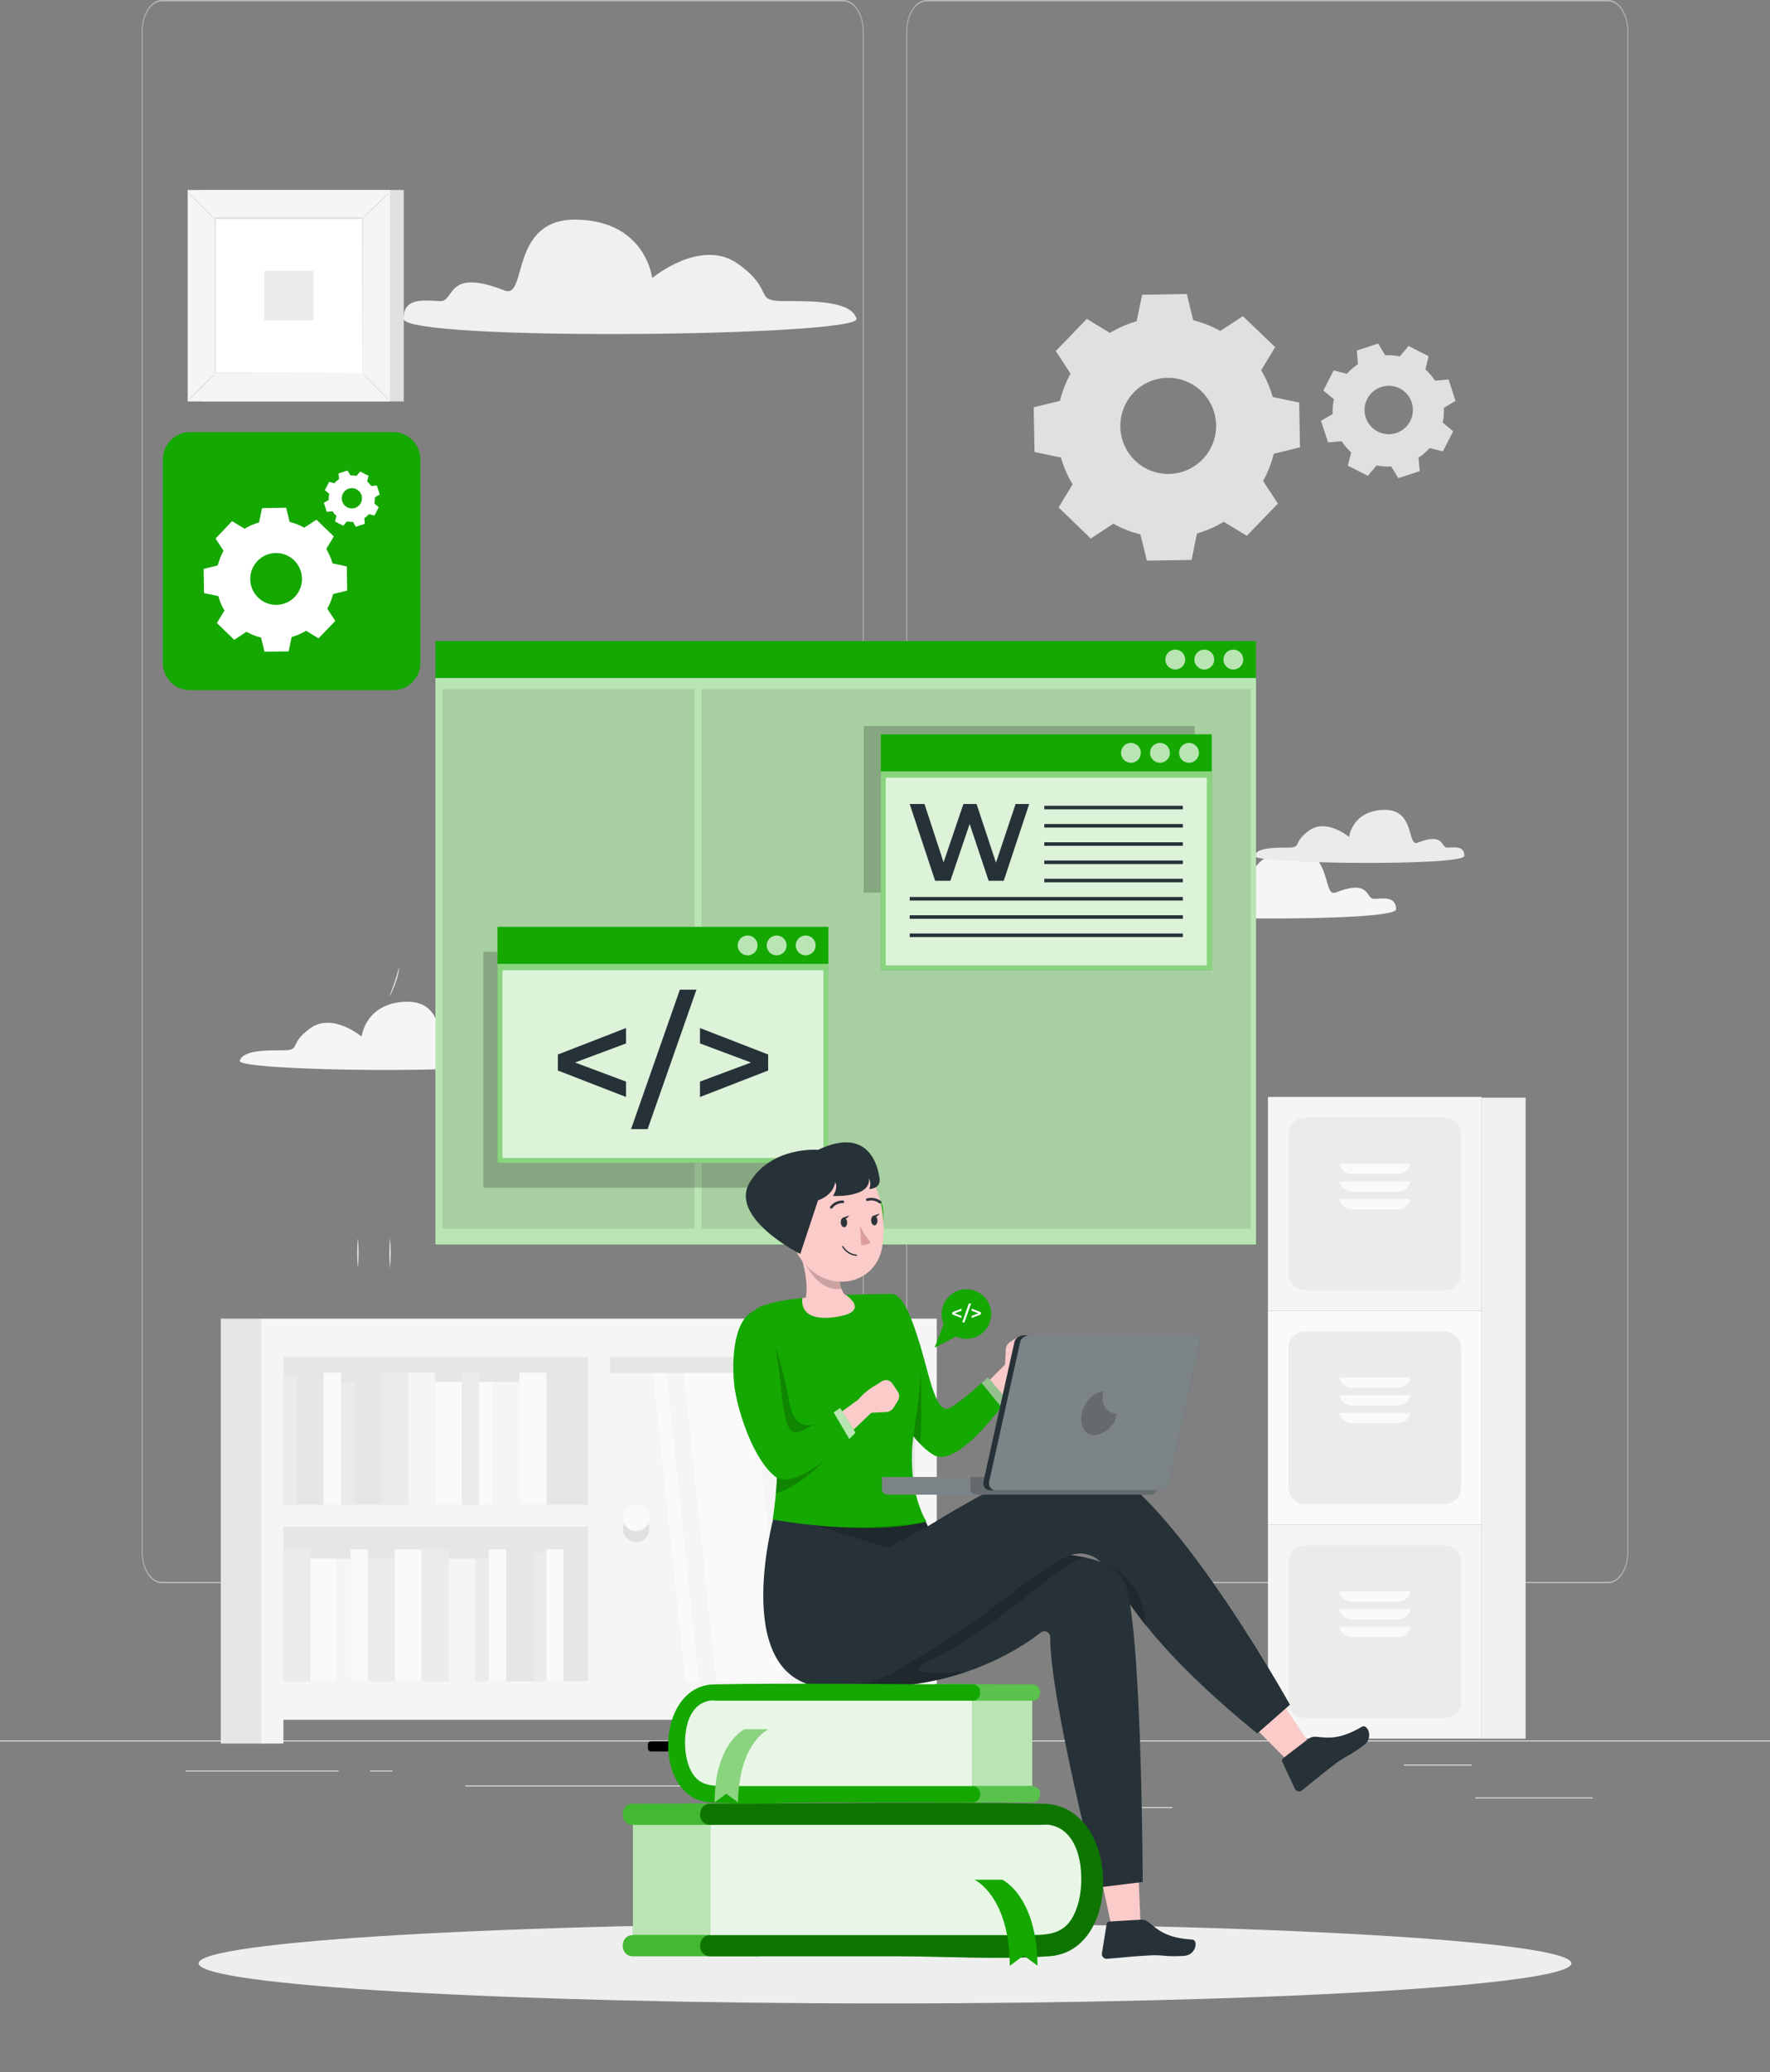 <svg width="500" height="585" viewBox="0 0 500 585" fill="none" xmlns="http://www.w3.org/2000/svg">
<rect x="0" y="0" width="500" height="585" fill="#808080" stroke="none"/>
<path d="M449.901 507.494H416.779V507.744H449.901V507.494Z" fill="#EBEBEB"/>
<path d="M331.22 510.208H322.527V510.458H331.22V510.208Z" fill="#EBEBEB"/>
<path d="M415.778 498.208H396.586V498.458H415.778V498.208Z" fill="#EBEBEB"/>
<path d="M95.652 499.888H52.459V500.138H95.652V499.888Z" fill="#EBEBEB"/>
<path d="M110.89 499.888H104.557V500.138H110.89V499.888Z" fill="#EBEBEB"/>
<path d="M225.147 504.111H131.471V504.361H225.147V504.111Z" fill="#EBEBEB"/>
<path d="M238.307 447H45.694C42.555 447 40 442.953 40 437.979V9.021C40 4.047 42.555 0 45.694 0H238.307C241.445 0 244 4.047 244 9.021V437.979C244 442.953 241.445 447 238.307 447ZM45.694 0.397C42.691 0.397 40.249 4.265 40.249 9.022V437.981C40.249 442.738 42.691 446.607 45.694 446.607H238.307C241.309 446.607 243.751 442.738 243.751 437.981V9.021C243.751 4.265 241.309 0.395 238.307 0.395L45.694 0.397Z" fill="#B6B6B6"/>
<path d="M454.306 447H261.693C258.555 447 256 442.953 256 437.979V9.021C256 4.047 258.555 0 261.693 0H454.306C457.446 0 460 4.047 460 9.021V437.979C460 442.953 457.445 447 454.306 447ZM261.693 0.397C258.691 0.397 256.249 4.265 256.249 9.022V437.981C256.249 442.738 258.691 446.607 261.693 446.607H454.306C457.309 446.607 459.751 442.738 459.751 437.981V9.021C459.751 4.265 457.309 0.395 454.306 0.395L261.693 0.397Z" fill="#B6B6B6"/>
<path d="M500 491.398H0V491.648H500V491.398Z" fill="#EBEBEB"/>
<path d="M76.496 479.344H261.625V379.712H76.496V479.344Z" fill="#E6E6E6"/>
<path d="M246.785 492.272H258.42V483.481H246.785V492.272Z" fill="#E6E6E6"/>
<path d="M62.365 492.272H74L74 372.3H62.365L62.365 492.272Z" fill="#E6E6E6"/>
<path d="M73.861 372.301V492.273H80.066V485.55H258.419V492.273H264.625V372.301H261.522H258.419H80.066H76.963H73.861ZM80.066 383.16H166.14V424.829H80.066V383.16ZM258.419 474.69H172.345V383.16H258.419V474.69ZM80.066 474.69V431.034H166.14V474.69H80.066Z" fill="#F5F5F5"/>
<path d="M172.346 474.69H252.602V387.642H172.346V474.69Z" fill="#F5F5F5"/>
<path d="M175.98 428.558C175.98 430.617 177.649 432.287 179.709 432.287C181.768 432.287 183.438 430.618 183.438 428.558C183.438 426.498 181.769 424.829 179.709 424.829C177.649 424.829 175.98 426.499 175.98 428.558Z" fill="#FAFAFA"/>
<path d="M179.709 432.286C181.213 432.286 182.501 431.391 183.09 430.109C183.308 430.583 183.437 431.105 183.437 431.66C183.437 433.719 181.768 435.389 179.708 435.389C177.648 435.389 175.979 433.72 175.979 431.66C175.979 431.105 176.109 430.582 176.326 430.109C176.918 431.391 178.205 432.286 179.709 432.286Z" fill="#E0E0E0"/>
<path d="M221.476 474.69H202.329L193.18 387.642H212.327L221.476 474.69Z" fill="#FAFAFA"/>
<path d="M197.425 474.69H193.614L184.465 387.642H188.276L197.425 474.69Z" fill="#FAFAFA"/>
<path d="M146.742 424.788H154.326V387.556H146.742V424.788Z" fill="#FAFAFA"/>
<path d="M115.295 424.788H122.879V387.556H115.295V424.788Z" fill="#F5F5F5"/>
<path d="M139.158 424.788H146.742V390.172H139.158V424.788Z" fill="#F5F5F5"/>
<path d="M122.881 424.788H130.465V390.172H122.881V424.788Z" fill="#FAFAFA"/>
<path d="M130.464 424.788H135.365V387.556H130.464V424.788Z" fill="#EBEBEB"/>
<path d="M135.366 424.788H139.158V390.172H135.366V424.788Z" fill="#FAFAFA"/>
<path d="M107.711 424.788H115.295V387.556H107.711V424.788Z" fill="#EBEBEB"/>
<path d="M100.127 424.788H107.711V390.172H100.127V424.788Z" fill="#E6E6E6"/>
<path d="M83.85 424.788H91.434V390.172H83.85V424.788Z" fill="#E6E6E6"/>
<path d="M91.433 424.788H96.334V387.556H91.433V424.788Z" fill="#FAFAFA"/>
<path d="M96.335 424.788H100.127V390.172H96.335V424.788Z" fill="#EBEBEB"/>
<path d="M80.058 424.788H83.85V388.437H80.058V424.788Z" fill="#EBEBEB"/>
<path d="M87.64 437.458H80.056V474.69H87.64V437.458Z" fill="#EBEBEB"/>
<path d="M119.088 437.458H111.504V474.69H119.088V437.458Z" fill="#FAFAFA"/>
<path d="M95.225 440.074H87.641V474.69H95.225V440.074Z" fill="#FAFAFA"/>
<path d="M111.502 440.074H103.918V474.69H111.502V440.074Z" fill="#EBEBEB"/>
<path d="M103.918 437.458H99.017V474.69H103.918V437.458Z" fill="#FAFAFA"/>
<path d="M99.017 440.074H95.225V474.69H99.017V440.074Z" fill="#F5F5F5"/>
<path d="M126.672 437.458H119.088V474.69H126.672V437.458Z" fill="#EBEBEB"/>
<path d="M134.256 440.074H126.672V474.69H134.256V440.074Z" fill="#F5F5F5"/>
<path d="M150.533 440.074H142.949V474.69H150.533V440.074Z" fill="#E6E6E6"/>
<path d="M142.95 437.458H138.049V474.69H142.95V437.458Z" fill="#FAFAFA"/>
<path d="M159.227 437.458H154.326V474.69H159.227V437.458Z" fill="#FAFAFA"/>
<path d="M138.048 440.074H134.256V474.69H138.048V440.074Z" fill="#EBEBEB"/>
<path d="M154.327 438.34H150.535V474.691H154.327V438.34Z" fill="#EBEBEB"/>
<path d="M418.564 309.704H358.172V370.096H418.564V309.704Z" fill="#F5F5F5"/>
<path d="M408.13 364.267H368.604C366.061 364.267 364 362.206 364 359.663V320.137C364 317.594 366.061 315.533 368.604 315.533H408.13C410.673 315.533 412.734 317.594 412.734 320.137V359.663C412.734 362.206 410.673 364.267 408.13 364.267Z" fill="#EBEBEB"/>
<path d="M378.312 328.533C378.664 330.19 380.14 331.444 381.898 331.444H394.839C396.597 331.444 398.073 330.19 398.424 328.533H378.312Z" fill="#FAFAFA"/>
<path d="M418.564 370.096H358.172V430.488H418.564V370.096Z" fill="#FAFAFA"/>
<path d="M408.13 424.659H368.604C366.061 424.659 364 422.598 364 420.055V380.529C364 377.986 366.061 375.925 368.604 375.925H408.13C410.673 375.925 412.734 377.986 412.734 380.529V420.055C412.734 422.598 410.673 424.659 408.13 424.659Z" fill="#EBEBEB"/>
<path d="M378.312 388.925C378.664 390.582 380.14 391.836 381.898 391.836H394.839C396.597 391.836 398.073 390.582 398.424 388.925H378.312Z" fill="#FAFAFA"/>
<path d="M418.564 430.488H358.172V490.88H418.564V430.488Z" fill="#F5F5F5"/>
<path d="M408.13 485.052H368.604C366.061 485.052 364 482.991 364 480.448V440.922C364 438.379 366.061 436.318 368.604 436.318H408.13C410.673 436.318 412.734 438.379 412.734 440.922V480.448C412.734 482.99 410.673 485.052 408.13 485.052Z" fill="#EBEBEB"/>
<path d="M378.312 449.317C378.664 450.974 380.14 452.228 381.898 452.228H394.839C396.597 452.228 398.073 450.974 398.424 449.317H378.312Z" fill="#FAFAFA"/>
<path d="M378.312 333.533C378.664 335.19 380.14 336.444 381.898 336.444H394.839C396.597 336.444 398.073 335.19 398.424 333.533H378.312Z" fill="#FAFAFA"/>
<path d="M378.312 393.925C378.664 395.582 380.14 396.836 381.898 396.836H394.839C396.597 396.836 398.073 395.582 398.424 393.925H378.312Z" fill="#FAFAFA"/>
<path d="M378.312 454.317C378.664 455.974 380.14 457.228 381.898 457.228H394.839C396.597 457.228 398.073 455.974 398.424 454.317H378.312Z" fill="#FAFAFA"/>
<path d="M378.312 338.533C378.664 340.19 380.14 341.444 381.898 341.444H394.839C396.597 341.444 398.073 340.19 398.424 338.533H378.312Z" fill="#FAFAFA"/>
<path d="M378.312 398.925C378.664 400.582 380.14 401.836 381.898 401.836H394.839C396.597 401.836 398.073 400.582 398.424 398.925H378.312Z" fill="#FAFAFA"/>
<path d="M378.312 459.317C378.664 460.974 380.14 462.228 381.898 462.228H394.839C396.597 462.228 398.073 460.974 398.424 459.317H378.312Z" fill="#FAFAFA"/>
<path d="M430.963 309.912H418.564V490.881H430.963V309.912Z" fill="#F0F0F0"/>
<path d="M377.371 251.975C373.391 253.543 376.686 239.75 365.101 240.048C353.516 240.346 352.477 249.888 352.477 249.888C352.477 249.888 344.269 243.03 338.009 247.503C331.749 251.976 335.483 253.765 330.336 253.765C325.189 253.765 318.952 253.74 318.045 256.734C317.138 259.728 394.367 260.598 394.367 256.734C394.367 252.87 390.491 253.765 388.105 253.765C385.719 253.765 387.211 248.099 377.371 251.975Z" fill="#F5F5F5"/>
<path d="M400.457 237.928C397.363 239.147 399.925 228.424 390.919 228.656C381.913 228.888 381.105 236.305 381.105 236.305C381.105 236.305 374.725 230.974 369.858 234.451C364.992 237.928 367.894 239.319 363.893 239.319C359.892 239.319 355.043 239.3 354.338 241.627C353.633 243.954 413.668 244.631 413.668 241.627C413.668 238.623 410.655 239.319 408.8 239.319C406.947 239.319 408.106 234.915 400.457 237.928Z" fill="#EBEBEB"/>
<path d="M142.495 82.005C149.168 84.634 143.643 61.508 163.066 62.008C182.489 62.508 184.232 78.506 184.232 78.506C184.232 78.506 197.993 67.008 208.489 74.506C218.985 82.005 212.724 85.005 221.354 85.005C229.984 85.005 240.44 84.964 241.961 89.984C243.482 95.004 114 96.462 114 89.984C114 83.505 120.499 85.005 124.499 85.005C128.497 85.004 125.998 75.506 142.495 82.005Z" fill="#F0F0F0"/>
<path d="M127.049 294.751C123.069 296.319 126.364 282.526 114.779 282.824C103.194 283.122 102.155 292.664 102.155 292.664C102.155 292.664 93.947 285.806 87.687 290.279C81.427 294.752 85.161 296.541 80.014 296.541C74.867 296.541 68.63 296.517 67.723 299.511C66.816 302.505 144.045 303.375 144.045 299.511C144.045 295.647 140.169 296.541 137.783 296.541C135.398 296.54 136.889 290.874 127.049 294.751Z" fill="#F5F5F5"/>
<path d="M250 565.646C357.082 565.646 443.889 560.577 443.889 554.323C443.889 548.069 357.082 543 250 543C142.918 543 56.111 548.069 56.111 554.323C56.111 560.577 142.918 565.646 250 565.646Z" fill="#EEEEEE"/>
<path d="M354.808 181H123V351.364H354.808V181Z" fill="#14A800"/>
<path opacity="0.7" d="M354.808 181H123V351.364H354.808V181Z" fill="white"/>
<path d="M354.808 181H123V191.432H354.808V181Z" fill="#14A800"/>
<path opacity="0.7" d="M348.406 189.022C349.956 189.022 351.212 187.766 351.212 186.216C351.212 184.666 349.956 183.41 348.406 183.41C346.856 183.41 345.6 184.666 345.6 186.216C345.6 187.766 346.856 189.022 348.406 189.022Z" fill="white"/>
<path opacity="0.7" d="M340.202 189.022C341.752 189.022 343.008 187.766 343.008 186.216C343.008 184.666 341.752 183.41 340.202 183.41C338.652 183.41 337.396 184.666 337.396 186.216C337.396 187.766 338.652 189.022 340.202 189.022Z" fill="white"/>
<path opacity="0.7" d="M331.998 189.022C333.548 189.022 334.804 187.766 334.804 186.216C334.804 184.666 333.548 183.41 331.998 183.41C330.448 183.41 329.192 184.666 329.192 186.216C329.192 187.766 330.448 189.022 331.998 189.022Z" fill="white"/>
<path opacity="0.1" d="M196.196 194.557H124.951V346.911H196.196V194.557Z" fill="black"/>
<path opacity="0.1" d="M198.198 346.91H353.355V194.556L198.198 194.556L198.198 346.91Z" fill="black"/>
<path opacity="0.2" d="M337.464 205H244V252.034H337.464V205Z" fill="black"/>
<path d="M342.285 207.339H248.821V273.945H342.285V207.339Z" fill="#14A800"/>
<path opacity="0.5" d="M342.285 207.339H248.821V273.945H342.285V207.339Z" fill="white"/>
<path opacity="0.7" d="M340.905 219.567H250.202V272.562H340.905V219.567Z" fill="white"/>
<path d="M290.732 226.999L283.547 248.677H279.274L273.916 232.635L268.466 248.677H264.162L256.977 226.999H261.158L266.546 243.474L272.151 226.999H275.867L281.348 243.568L286.891 226.999H290.732Z" fill="#263238"/>
<path d="M342.285 207.339H248.821V217.771H342.285V207.339Z" fill="#14A800"/>
<path opacity="0.7" d="M338.689 212.555C338.689 214.105 337.433 215.361 335.883 215.361C334.333 215.361 333.077 214.105 333.077 212.555C333.077 211.005 334.333 209.749 335.883 209.749C337.433 209.749 338.689 211.005 338.689 212.555Z" fill="white"/>
<path opacity="0.7" d="M330.485 212.555C330.485 214.105 329.229 215.361 327.679 215.361C326.129 215.361 324.873 214.105 324.873 212.555C324.873 211.005 326.129 209.749 327.679 209.749C329.228 209.749 330.485 211.005 330.485 212.555Z" fill="white"/>
<path opacity="0.7" d="M322.281 212.555C322.281 214.105 321.025 215.361 319.475 215.361C317.925 215.361 316.669 214.105 316.669 212.555C316.669 211.005 317.925 209.749 319.475 209.749C321.024 209.749 322.281 211.005 322.281 212.555Z" fill="white"/>
<path d="M295.001 228H334.13" stroke="#263238" stroke-miterlimit="10"/>
<path d="M295.001 233.152H334.13" stroke="#263238" stroke-miterlimit="10"/>
<path d="M295.001 238.303H334.13" stroke="#263238" stroke-miterlimit="10"/>
<path d="M295.001 243.455H334.13" stroke="#263238" stroke-miterlimit="10"/>
<path d="M295.001 248.606H334.13" stroke="#263238" stroke-miterlimit="10"/>
<path d="M256.977 253.757H334.13" stroke="#263238" stroke-miterlimit="10"/>
<path d="M256.977 258.909H334.13" stroke="#263238" stroke-miterlimit="10"/>
<path d="M256.977 264.06H334.13" stroke="#263238" stroke-miterlimit="10"/>
<path opacity="0.2" d="M229.999 268.714H136.535V335.32H229.999V268.714Z" fill="black"/>
<path d="M234.002 261.709H140.538V328.315H234.002V261.709Z" fill="#14A800"/>
<path opacity="0.5" d="M234.002 261.709H140.538V328.315H234.002V261.709Z" fill="white"/>
<path opacity="0.7" d="M232.621 273.938H141.918V326.933H232.621V273.938Z" fill="white"/>
<path d="M176.847 294.597L162.434 299.987L176.847 305.376V309.722L157.587 302.244V297.731L176.847 290.253V294.597Z" fill="#263238"/>
<path d="M192.054 279.431H196.733L182.946 318.786H178.267L192.054 279.431Z" fill="#263238"/>
<path d="M216.996 297.73V302.243L197.736 309.721V305.375L212.15 299.986L197.736 294.596V290.251L216.996 297.73Z" fill="#263238"/>
<path d="M234.002 261.709H140.538V272.141H234.002V261.709Z" fill="#14A800"/>
<path opacity="0.7" d="M230.406 266.925C230.406 268.475 229.15 269.731 227.6 269.731C226.05 269.731 224.794 268.475 224.794 266.925C224.794 265.375 226.05 264.119 227.6 264.119C229.149 264.119 230.406 265.376 230.406 266.925Z" fill="white"/>
<path opacity="0.7" d="M222.201 266.925C222.201 268.475 220.945 269.731 219.395 269.731C217.845 269.731 216.589 268.475 216.589 266.925C216.589 265.375 217.845 264.119 219.395 264.119C220.945 264.119 222.201 265.376 222.201 266.925Z" fill="white"/>
<path opacity="0.7" d="M213.997 266.925C213.997 268.475 212.741 269.731 211.191 269.731C209.641 269.731 208.385 268.475 208.385 266.925C208.385 265.375 209.641 264.119 211.191 264.119C212.741 264.119 213.997 265.376 213.997 266.925Z" fill="white"/>
<path d="M288.54 387.781L281.731 396.673L277.5 391.638L284.918 384.275L288.54 387.781Z" fill="#FBCBC9"/>
<path d="M248.9 388.554C247.297 383.711 245.048 371.282 249.586 366.516C254.124 361.751 257.659 372.296 260.134 380.477C262.608 388.66 264.447 399.829 268.507 397.413C272.567 394.998 279.035 388.886 279.035 388.886L284.391 395.111C284.391 395.111 270.652 414.9 263.73 410.778C256.809 406.659 250.934 394.695 248.9 388.554Z" fill="#14A800"/>
<path opacity="0.7" d="M277.293 390.484L282.83 397.239C283.807 395.953 284.391 395.113 284.391 395.113L279.035 388.888C279.035 388.888 278.35 389.534 277.293 390.484Z" fill="#CCCCCC"/>
<path opacity="0.2" d="M252.572 397.025C254.557 400.821 257.09 404.769 259.935 407.691C260.702 397.291 259.906 384.266 259.906 384.266L254.945 382.447L252.997 383.663L252.572 397.025Z" fill="black"/>
<path d="M309.705 523.963L314.591 546.675L322.223 544.05L321.328 522.561L309.705 523.963Z" fill="#FBCBC9"/>
<path d="M238.2 428.604C238.2 428.604 248.315 429.017 259.593 425.819L267.01 440.883C267.01 440.883 311.973 432.808 317.711 446.67C322.603 458.489 322.799 531.352 322.799 531.352L310.326 532.887C310.326 532.887 296.617 479.816 296.673 462.252C296.678 460.868 295.11 460.063 294.017 460.912C287.096 466.29 268.71 477.913 240.874 476.119C236.563 475.84 231.531 474.909 232.81 460.838C234.091 446.767 238.2 428.604 238.2 428.604Z" fill="#263238"/>
<path opacity="0.2" d="M263.127 468.613C275.465 463.14 292.583 448.175 300.496 442.61C302.769 441.012 304.841 440.173 306.649 439.767C299.781 438.28 290.995 438.366 283.431 438.913L265.477 446.843L236.65 459.686L233.094 469.869C234.332 475.354 237.784 475.919 240.876 476.119C253.777 476.95 264.618 474.888 273.258 471.913C271.827 472.046 251.214 473.896 263.127 468.613Z" fill="black"/>
<path d="M349.103 482.34L364.538 497.935L370.517 493.208L358.635 475.33L349.103 482.34Z" fill="#FBCBC9"/>
<path d="M369.413 491.079L362.462 496.401C362.161 496.632 362.06 497.039 362.219 497.384L365.747 504.989C366.055 505.666 366.854 505.965 367.53 505.657C367.618 505.617 367.699 505.569 367.776 505.511C370.617 503.258 373.057 501.141 376.646 498.403C380.879 495.167 380.193 496.495 385.222 492.759C388.249 490.506 386.191 486.679 384.792 487.484C378.416 491.201 375.428 490.698 371.592 490.332C370.8 490.306 370.024 490.571 369.413 491.079Z" fill="#263238"/>
<path d="M249.078 427.706C230.022 430.852 218.68 427.894 218.68 427.894C218.68 427.894 205.099 476.697 235.06 476.493C248.334 476.402 253.852 471.195 262.476 466.133C282.115 454.606 298.324 437.539 305.91 438.639C316.829 440.222 310.644 453.183 355.154 489.423L364.391 481.307C364.391 481.307 325.923 412.239 305.732 412.377C286.271 412.51 254.965 436.958 250.855 436.985C246.744 437.014 249.078 427.706 249.078 427.706Z" fill="#263238"/>
<path opacity="0.2" d="M311.994 441.447L311.98 441.454C314.71 442.683 316.76 444.369 317.713 446.672C318.289 448.061 318.798 450.296 319.25 453.157C320.511 454.978 321.993 456.999 323.757 459.227C322.6 444.588 311.994 441.447 311.994 441.447Z" fill="black"/>
<path d="M322.1 542.001L313.363 542.522C312.984 542.544 312.672 542.826 312.61 543.2L311.279 551.476C311.155 552.21 311.649 552.905 312.383 553.027C312.478 553.043 312.573 553.049 312.668 553.044C316.284 552.767 319.492 552.379 323.999 552.118C329.318 551.806 328.006 552.522 334.264 552.24C338.034 552.067 338.471 547.744 336.861 547.628C329.495 547.14 327.302 545.051 324.326 542.601C323.682 542.136 322.89 541.922 322.1 542.001Z" fill="#263238"/>
<path d="M218.27 429.004C218.27 429.004 244.395 433.961 261.724 429.642C261.724 429.642 257.156 422.872 257.625 409.969C258.085 397.328 264.799 382.58 253.466 366.359C253.019 365.719 252.269 365.343 251.477 365.343C244.763 365.341 213.468 365.627 212.532 371.042C211.337 377.949 223.618 393.709 218.27 429.004Z" fill="#14A800"/>
<path opacity="0.2" d="M222.93 395.654C220.862 383.543 216.572 373.295 216.572 373.295L215.946 378.131L214.316 380.134C216.887 388.407 220.991 401.376 219.16 421.598C226.056 420.16 234.912 410.203 234.912 410.203L231.689 401.504C227.087 403.571 224.05 402.213 222.93 395.654Z" fill="black"/>
<path d="M246.742 398.29L238.641 406.022L235.24 400.394L243.706 394.266L246.742 398.29Z" fill="#FBCBC9"/>
<path d="M207.624 392.54C206.789 387.509 206.489 374.88 211.71 370.874C216.932 366.868 218.793 377.832 219.972 386.299C221.15 394.765 221.241 406.084 225.625 404.326C230.01 402.567 237.344 397.53 237.344 397.53L241.674 404.508C241.674 404.508 225.04 421.934 218.839 416.793C212.638 411.65 208.683 398.923 207.624 392.54Z" fill="#14A800"/>
<path opacity="0.7" d="M235.486 398.767L239.898 406.274C241.005 405.207 241.673 404.508 241.673 404.508L237.344 397.529C237.344 397.529 236.617 398.028 235.486 398.767Z" fill="white"/>
<path d="M178.784 546.355V515.232C174.95 515.232 174.943 509.272 178.784 509.272C190.646 509.272 202.515 509.192 214.386 509.121V552.315C202.519 552.315 190.652 552.315 178.784 552.315C174.95 552.315 174.943 546.355 178.784 546.355Z" fill="#14A800"/>
<path opacity="0.2" d="M178.784 546.355V515.232C174.95 515.232 174.943 509.272 178.784 509.272C190.646 509.272 202.515 509.192 214.386 509.121V552.315C202.519 552.315 190.652 552.315 178.784 552.315C174.95 552.315 174.943 546.355 178.784 546.355Z" fill="white"/>
<path d="M206.44 515.232H178.785V546.312H206.44V515.232Z" fill="#14A800"/>
<path opacity="0.7" d="M206.44 515.232H178.785V546.312H206.44V515.232Z" fill="white"/>
<path d="M200.636 549.335H296.513C303.103 549.335 308.447 541.033 308.447 530.793C308.447 520.553 303.104 512.252 296.513 512.252H200.636V549.335Z" fill="#14A800"/>
<path opacity="0.9" d="M200.636 549.335H296.513C303.103 549.335 308.447 541.033 308.447 530.793C308.447 520.553 303.104 512.252 296.513 512.252H200.636V549.335Z" fill="white"/>
<path d="M200.636 509.273C232.025 509.273 263.465 508.706 294.849 509.273C316.347 509.661 317.504 550.869 296.417 552.315C281.718 553.324 266.598 552.315 251.871 552.315C234.793 552.315 217.715 552.315 200.637 552.315C196.802 552.315 196.796 546.355 200.637 546.355C230.388 546.355 260.138 546.355 289.889 546.355C296.775 546.355 301.699 546.278 304.36 538.155C306.664 531.127 305.938 516.784 296.513 515.231C295.498 515.064 294.302 515.231 293.283 515.231C277.063 515.231 260.842 515.231 244.622 515.231C229.96 515.231 215.299 515.231 200.637 515.231C196.801 515.232 196.794 509.273 200.636 509.273Z" fill="#14A800"/>
<g opacity="0.3">
<path d="M200.636 509.273C232.025 509.273 263.465 508.706 294.849 509.273C316.347 509.661 317.504 550.869 296.417 552.315C281.718 553.324 266.598 552.315 251.871 552.315C234.793 552.315 217.715 552.315 200.637 552.315C196.802 552.315 196.796 546.355 200.637 546.355C230.388 546.355 260.138 546.355 289.889 546.355C296.775 546.355 301.699 546.278 304.36 538.155C306.664 531.127 305.938 516.784 296.513 515.231C295.498 515.064 294.302 515.231 293.283 515.231C277.063 515.231 260.842 515.231 244.622 515.231C229.96 515.231 215.299 515.231 200.637 515.231C196.801 515.232 196.794 509.273 200.636 509.273Z" fill="black"/>
</g>
<path d="M283.113 530.718C283.113 530.718 292.946 535.184 293.076 554.973L289.185 552.13L285.256 555C285.134 535.187 275.291 530.718 275.291 530.718H283.113Z" fill="#14A800"/>
<path d="M291.6 504.274V480.173C294.57 480.173 294.575 475.557 291.6 475.557C282.415 475.557 273.224 475.495 264.031 475.44V508.889C273.221 508.889 282.41 508.889 291.6 508.889C294.57 508.889 294.575 504.274 291.6 504.274Z" fill="#14A800"/>
<path opacity="0.3" d="M291.6 504.274V480.173C294.57 480.173 294.575 475.557 291.6 475.557C282.415 475.557 273.224 475.495 264.031 475.44V508.889C273.221 508.889 282.41 508.889 291.6 508.889C294.57 508.889 294.575 504.274 291.6 504.274Z" fill="white"/>
<path d="M291.602 480.173H270.186V504.24H291.602V480.173Z" fill="#14A800"/>
<path opacity="0.7" d="M291.602 480.173H270.186V504.24H291.602V480.173Z" fill="white"/>
<path d="M274.679 506.582H200.435C195.33 506.582 191.193 500.153 191.193 492.223C191.193 484.293 195.33 477.865 200.435 477.865H274.679V506.582Z" fill="#14A800"/>
<path opacity="0.9" d="M274.679 506.582H200.435C195.33 506.582 191.193 500.153 191.193 492.223C191.193 484.293 195.33 477.865 200.435 477.865H274.679V506.582Z" fill="white"/>
<path d="M274.679 475.558C250.372 475.558 226.024 475.12 201.722 475.558C185.075 475.858 184.179 507.77 200.508 508.891C211.891 509.671 223.599 508.891 235.004 508.891C248.229 508.891 261.454 508.891 274.679 508.891C277.648 508.891 277.654 504.275 274.679 504.275C251.64 504.275 228.602 504.275 205.564 504.275C200.231 504.275 196.418 504.216 194.357 497.926C192.574 492.483 193.135 481.376 200.433 480.174C201.22 480.044 202.146 480.174 202.935 480.174C215.496 480.174 228.057 480.174 240.618 480.174C251.972 480.174 263.325 480.174 274.679 480.174C277.649 480.173 277.654 475.558 274.679 475.558Z" fill="#14A800"/>
<path d="M210.317 488.287C210.317 488.287 201.973 492.076 201.863 508.866L205.165 506.453L208.499 508.888C208.602 492.078 216.954 488.286 216.954 488.286L210.317 488.287Z" fill="#14A800"/>
<path opacity="0.5" d="M210.317 488.287C210.317 488.287 201.973 492.076 201.863 508.866L205.165 506.453L208.499 508.888C208.602 492.078 216.954 488.286 216.954 488.286L210.317 488.287Z" fill="white"/>
<path d="M243.076 338.125H241.898C241.898 334.64 242.988 333.087 245.431 333.087V334.265C244.493 334.264 243.076 334.264 243.076 338.125Z" fill="#14A800"/>
<path d="M249.556 343.639C249.556 347.583 248.598 350.779 244.43 350.779C240.262 350.779 239.305 347.582 239.305 343.639C239.305 339.695 240.262 336.499 244.43 336.499C248.598 336.499 249.556 339.696 249.556 343.639Z" fill="#14A800"/>
<path opacity="0.6" d="M244.43 337.677C242.38 337.677 240.482 338.4 240.482 343.64C240.482 348.88 242.38 349.602 244.43 349.602C246.479 349.602 248.377 348.88 248.377 343.64C248.377 338.399 246.479 337.677 244.43 337.677Z" fill="black"/>
<path d="M226.066 354.035C226.066 354.035 229.523 364.125 226.834 368.445C226.834 368.445 236.549 368.935 238.922 365.771C238.922 365.771 237.541 365.021 237.113 361.175C236.683 357.329 232.974 353.332 226.066 354.035Z" fill="#FBCBC9"/>
<path opacity="0.2" d="M237.112 361.176C236.715 357.612 233.494 353.923 227.526 353.962L227.121 354.323L226.689 355.09C226.689 355.09 230.358 364.936 237.713 363.889C237.469 363.225 237.244 362.361 237.112 361.176Z" fill="black"/>
<path d="M222.407 340.629C223.565 349.914 223.851 353.869 228.855 358.356C236.385 365.11 247.532 361.663 249.18 352.22C250.66 343.721 248.525 329.974 239.176 326.832C232.507 324.554 225.255 328.113 222.976 334.782C222.334 336.661 222.14 338.662 222.407 340.629Z" fill="#FBCBC9"/>
<path d="M242.94 346.098C243.721 347.788 244.733 349.362 245.945 350.777C245.201 351.388 244.225 351.639 243.277 351.462L242.94 346.098Z" fill="#DB9C9C"/>
<path d="M234.758 341.259C234.693 341.248 234.633 341.223 234.581 341.184C234.421 341.057 234.395 340.824 234.522 340.663C234.523 340.661 234.525 340.659 234.526 340.657C235.38 339.531 236.729 338.893 238.14 338.945C238.341 338.971 238.486 339.151 238.47 339.352C238.45 339.552 238.274 339.699 238.074 339.683C236.908 339.66 235.801 340.197 235.098 341.128C235.016 341.229 234.887 341.279 234.758 341.259Z" fill="#2E353A"/>
<path d="M248.525 339.783C248.461 339.772 248.4 339.746 248.348 339.708C247.438 338.988 246.237 338.748 245.12 339.062C244.929 339.135 244.714 339.038 244.641 338.847L244.639 338.843C244.573 338.647 244.675 338.435 244.869 338.364C246.223 337.965 247.688 338.245 248.8 339.114C248.968 339.231 249.01 339.462 248.894 339.63C248.812 339.748 248.668 339.808 248.525 339.783Z" fill="#2E353A"/>
<path d="M237.503 345.178C237.549 345.933 237.991 346.52 238.492 346.494C238.994 346.467 239.349 345.828 239.295 345.062C239.241 344.297 238.808 343.719 238.316 343.748C237.825 343.777 237.46 344.415 237.503 345.178Z" fill="#2E353A"/>
<path d="M246.083 344.644C246.129 345.398 246.57 345.987 247.062 345.958C247.554 345.929 247.918 345.292 247.874 344.528C247.83 343.764 247.388 343.185 246.896 343.214C246.404 343.242 246.029 343.878 246.083 344.644Z" fill="#2E353A"/>
<path d="M246.682 343.268L248.47 342.633C248.47 342.633 247.619 344.11 246.682 343.268Z" fill="#2E353A"/>
<path d="M238.101 343.803L239.89 343.168C239.89 343.168 239.039 344.645 238.101 343.803Z" fill="#2E353A"/>
<path d="M238.44 352.781C238.239 352.552 238.057 352.305 237.898 352.044C237.843 351.962 237.863 351.851 237.945 351.795C237.947 351.794 237.948 351.793 237.951 351.792C238.039 351.744 238.149 351.773 238.203 351.859C239.008 353.198 240.4 354.075 241.956 354.224C242.057 354.225 242.137 354.308 242.135 354.41C242.133 354.511 242.051 354.59 241.95 354.588C240.583 354.485 239.318 353.832 238.44 352.781Z" fill="#263238"/>
<path d="M220.666 348.137C221.29 349.835 222.565 351.216 224.208 351.973C226.395 352.96 227.847 351.095 227.543 348.842C227.271 346.822 225.804 343.863 223.461 343.823C221.754 343.846 220.389 345.247 220.412 346.953C220.418 347.36 220.503 347.764 220.666 348.137Z" fill="#FBCBC9"/>
<path d="M231.087 324.637C231.087 324.637 218.249 323.542 211.907 333.644C205.564 343.747 226.067 354.034 226.067 354.034L231.088 338.888C231.088 338.888 235.299 337.661 235.951 333.766C235.951 333.766 236.914 335.166 235.298 337.661C235.298 337.661 245.976 338.27 245.489 332.731C245.489 332.731 246.313 334.314 245.505 335.713C245.505 335.713 248.832 335.713 248.469 332.792C248.106 329.871 245.776 317.699 231.087 324.637Z" fill="#263238"/>
<path d="M235.948 371.858C244.936 370.597 240.679 366.848 238.961 365.603C234.997 365.768 230.674 366.033 226.688 366.465C226.687 366.47 225.112 373.378 235.948 371.858Z" fill="#FBCBC9"/>
<path d="M287.219 377.697L285.333 378.897C284.624 379.348 284.176 380.114 284.132 380.954L283.925 384.876C283.842 386.444 284.524 387.955 285.754 388.931L286.517 389.536C289.78 387.76 291.999 383.435 291.999 383.435L292.768 382.273C293.452 381.238 293.216 379.918 292.224 379.244L289.94 377.689C289.152 377.154 288.069 377.156 287.219 377.697Z" fill="#FBCBC9"/>
<path d="M253.545 399.993H247.885C246.721 399.993 245.978 399.048 246.225 397.885L249.369 383.095C249.617 381.931 250.761 380.988 251.926 380.988H257.586C258.75 380.988 259.493 381.932 259.246 383.095L256.102 397.885C255.854 399.05 254.71 399.993 253.545 399.993Z" fill="#14A800"/>
<path d="M254.377 399.993H248.717C247.553 399.993 246.81 399.048 247.057 397.885L250.201 383.095C250.449 381.931 251.593 380.988 252.758 380.988H258.418C259.582 380.988 260.325 381.932 260.078 383.095L256.934 397.885C256.686 399.05 255.542 399.993 254.377 399.993Z" fill="#14A800"/>
<path d="M253.593 395.585L252.393 397.471C251.942 398.18 251.176 398.628 250.336 398.672L246.414 398.879C244.846 398.962 243.334 398.28 242.358 397.05L241.754 396.287C243.53 393.024 247.854 390.805 247.854 390.805L249.017 390.036C250.052 389.352 251.371 389.587 252.046 390.58L253.601 392.864C254.137 393.652 254.133 394.735 253.593 395.585Z" fill="#FBCBC9"/>
<path d="M188.841 491.632H183.924C183.417 491.632 183.006 492.043 183.006 492.55V493.576C183.006 494.083 183.417 494.494 183.924 494.494H188.749C188.722 493.541 188.754 492.583 188.841 491.632Z" fill="black"/>
<path d="M264 380.5L266.778 373.336L270.56 377.118L264 380.5Z" fill="#14A800"/>
<path d="M273 378C276.866 378 280 374.866 280 371C280 367.134 276.866 364 273 364C269.134 364 266 367.134 266 371C266 374.866 269.134 378 273 378Z" fill="#14A800"/>
<path d="M271.621 370.063L269.66 370.797L271.621 371.53V372.122L269 371.104V370.49L271.621 369.472V370.063Z" fill="white"/>
<path d="M273.69 368H274.327L272.451 373.355H271.814L273.69 368Z" fill="white"/>
<path d="M277.084 370.49V371.104L274.463 372.121V371.53L276.425 370.797L274.463 370.063V369.472L277.084 370.49Z" fill="white"/>
<path opacity="0.2" d="M261.724 429.642C261.724 429.642 248.232 432.313 230.223 430.646L250.856 436.986L262.105 430.916L261.724 429.642Z" fill="black"/>
<path d="M114.06 53.642H56.891V113.338H114.06V53.642Z" fill="#E0E0E0"/>
<path d="M110.193 53.642H53.023V113.338H110.193V53.642Z" fill="#F5F5F5"/>
<path d="M110.2 113.354H53V53.619H110.2V113.354ZM53.039 113.354H110.169V53.658H53.039V113.354Z" fill="#E0E0E0"/>
<path d="M102.502 61.664H60.703V105.309H102.502V61.664Z" fill="white"/>
<path d="M60.705 105.597C60.407 106.037 60.061 106.442 59.672 106.803C59.004 107.503 58.064 108.46 57.016 109.495C55.967 110.53 54.996 111.463 54.29 112.117C53.924 112.498 53.518 112.837 53.078 113.128C53.367 112.686 53.712 112.284 54.103 111.93C54.771 111.222 55.711 110.265 56.767 109.223C57.824 108.18 58.786 107.254 59.501 106.601C59.863 106.221 60.267 105.885 60.705 105.597Z" fill="#E0E0E0"/>
<path d="M102.504 105.465C102.939 105.764 103.34 106.111 103.7 106.5C104.406 107.169 105.362 108.11 106.395 109.16C107.428 110.211 108.352 111.183 109.004 111.899C109.387 112.26 109.726 112.665 110.014 113.105C109.575 112.813 109.173 112.468 108.818 112.078C108.119 111.409 107.156 110.467 106.123 109.417C105.09 108.367 104.158 107.387 103.506 106.671C103.12 106.315 102.783 105.91 102.504 105.465Z" fill="#E0E0E0"/>
<path d="M102.387 61.781C102.683 61.342 103.03 60.94 103.42 60.583C104.088 59.874 105.02 58.917 106.076 57.883C107.132 56.848 108.095 55.922 108.802 55.261C109.163 54.878 109.57 54.541 110.013 54.257C109.72 54.694 109.376 55.093 108.988 55.448C108.32 56.156 107.381 57.113 106.324 58.155C105.268 59.198 104.305 60.123 103.591 60.777C103.229 61.157 102.825 61.493 102.387 61.781Z" fill="#E0E0E0"/>
<path d="M60.588 61.897C60.153 61.598 59.752 61.251 59.392 60.862C58.685 60.194 57.73 59.252 56.697 58.202C55.664 57.151 54.74 56.179 54.088 55.463C53.705 55.102 53.367 54.697 53.078 54.257C53.517 54.549 53.919 54.894 54.274 55.284C54.973 55.953 55.928 56.895 56.969 57.953C58.01 59.011 58.934 59.976 59.587 60.691C59.97 61.049 60.307 61.454 60.588 61.897Z" fill="#E0E0E0"/>
<path d="M102.387 105.309C102.387 105.309 102.387 105.231 102.387 105.099C102.387 104.967 102.387 104.749 102.387 104.484C102.387 103.94 102.387 103.154 102.387 102.15C102.387 100.081 102.387 97.07 102.348 93.25C102.348 85.61 102.302 74.718 102.263 61.679L102.426 61.842H60.751L60.937 61.656C60.937 77.674 60.937 92.659 60.937 105.301L60.782 105.138L90.963 105.223H99.444H101.68H99.467L91.025 105.262L60.735 105.34H60.58V105.185C60.58 92.542 60.58 77.558 60.58 61.539V61.352H60.774H102.449H102.612V61.515C102.612 74.594 102.55 85.525 102.527 93.188C102.527 96.992 102.527 99.987 102.527 102.049C102.527 103.061 102.527 103.839 102.527 104.383C102.527 104.632 102.527 104.827 102.527 104.975C102.492 105.091 102.445 105.203 102.387 105.309Z" fill="#E0E0E0"/>
<path d="M88.578 76.5H74.629V90.473H88.578V76.5Z" fill="#EBEBEB"/>
<path d="M313.529 93.993C315.887 92.565 318.426 91.46 321.078 90.71L322.631 83.226L335.252 83L337.069 90.422C339.745 91.082 342.32 92.097 344.727 93.441L351.103 89.255L360.205 98.008L356.252 104.535C357.677 106.899 358.782 109.442 359.537 112.097L367.001 113.653L367.226 126.296L359.817 128.116C359.16 130.797 358.147 133.377 356.804 135.787L360.982 142.175L352.214 151.277L345.698 147.317C343.336 148.739 340.798 149.843 338.149 150.6L336.595 158.085L323.975 158.303L322.15 150.881C319.474 150.221 316.898 149.206 314.492 147.862L308.115 152.048L299.036 143.272L302.99 136.736C301.562 134.374 300.457 131.831 299.704 129.174L292.241 127.618L292 114.999L299.409 113.179C300.069 110.499 301.082 107.919 302.423 105.508L298.244 99.12L307.013 90.025L313.529 93.993ZM320.262 110.837C318.404 112.767 317.158 115.206 316.683 117.845C316.208 120.485 316.525 123.206 317.594 125.664C318.662 128.123 320.435 130.21 322.687 131.659C324.939 133.109 327.57 133.858 330.247 133.81C332.924 133.762 335.526 132.92 337.725 131.391C339.924 129.861 341.622 127.713 342.602 125.217C343.582 122.722 343.802 119.991 343.233 117.37C342.665 114.75 341.333 112.357 339.407 110.495C338.129 109.255 336.621 108.281 334.967 107.626C333.314 106.971 331.548 106.649 329.77 106.677C327.992 106.706 326.238 107.086 324.606 107.794C322.975 108.503 321.499 109.526 320.262 110.806V110.837Z" fill="#E0E0E0"/>
<path d="M110.084 281.184C109.991 281.145 110.752 279.387 111.513 277.162C112.274 274.937 112.631 273.062 112.732 273.077C112.653 274.514 112.349 275.929 111.831 277.271C111.507 278.228 111.129 279.165 110.697 280.079C110.549 280.476 110.343 280.849 110.084 281.184Z" fill="#E0E0E0"/>
<path d="M101.106 349.446C101.334 352.312 101.334 355.192 101.106 358.058C100.879 355.192 100.879 352.312 101.106 349.446Z" fill="#FAFAFA"/>
<path d="M110.163 349.376C110.391 352.297 110.391 355.231 110.163 358.152C109.946 355.23 109.946 352.297 110.163 349.376Z" fill="#FAFAFA"/>
<path d="M380.483 105.524C381.402 104.482 382.457 103.567 383.618 102.804L383.267 98.966L389.322 96.997L391.289 100.307C392.676 100.232 394.067 100.341 395.426 100.633L397.885 97.674L403.552 100.565L402.673 104.318C403.707 105.247 404.612 106.311 405.365 107.48L409.195 107.129L411.168 113.189L407.861 115.157C407.936 116.548 407.827 117.942 407.535 119.304L410.492 121.764L407.59 127.443L403.859 126.495C402.934 127.531 401.873 128.438 400.706 129.19L401.056 133.028L395.002 134.997L393.016 131.718C391.627 131.793 390.234 131.684 388.873 131.392L386.414 134.351L380.741 131.46L381.688 127.732C380.654 126.802 379.748 125.739 378.995 124.57L375.16 124.92L373.168 118.83L376.475 116.861C376.4 115.473 376.509 114.081 376.801 112.721L373.838 110.26L376.733 104.582L380.458 105.53L380.483 105.524ZM386.212 112.647C385.598 113.852 385.354 115.211 385.513 116.554C385.671 117.896 386.223 119.162 387.1 120.19C387.977 121.219 389.139 121.964 390.439 122.331C391.739 122.698 393.119 122.672 394.403 122.254C395.688 121.837 396.821 121.047 397.657 119.986C398.494 118.924 398.997 117.638 399.103 116.291C399.209 114.943 398.913 113.594 398.253 112.414C397.593 111.235 396.599 110.277 395.395 109.664C393.782 108.841 391.908 108.693 390.186 109.253C388.464 109.812 387.034 111.033 386.212 112.647Z" fill="#E0E0E0"/>
<path d="M111.076 122H53.666C49.432 122 46 125.438 46 129.679V187.189C46 191.43 49.432 194.867 53.666 194.867H111.076C115.309 194.867 118.741 191.43 118.741 187.189V129.679C118.741 125.438 115.309 122 111.076 122Z" fill="#14A800"/>
<path d="M69.105 149.276C70.38 148.507 71.751 147.91 73.183 147.503L74.022 143.465L80.833 143.34L81.811 147.355C83.257 147.711 84.649 148.257 85.951 148.981L89.391 146.717L94.3 151.463L92.164 154.987C92.931 156.264 93.527 157.638 93.935 159.071L97.966 159.912L98.082 166.743L94.082 167.723C93.728 169.169 93.183 170.561 92.459 171.862L94.712 175.316L89.982 180.225L86.464 178.086C85.188 178.854 83.817 179.451 82.386 179.86L81.547 183.905L74.728 184.022L73.75 180.015C72.306 179.658 70.916 179.108 69.618 178.381L66.17 180.645L61.269 175.9L63.405 172.375C62.644 171.1 62.061 169.725 61.673 168.291L57.634 167.451L57.518 160.627L61.518 159.639C61.872 158.192 62.421 156.8 63.148 155.5L60.889 152.054L65.556 147.137L69.082 149.276H69.105ZM72.74 158.371C71.736 159.413 71.063 160.729 70.806 162.154C70.549 163.579 70.72 165.048 71.296 166.375C71.872 167.703 72.828 168.83 74.044 169.613C75.259 170.396 76.679 170.801 78.124 170.776C79.569 170.751 80.975 170.297 82.162 169.472C83.35 168.648 84.267 167.488 84.797 166.142C85.327 164.795 85.447 163.321 85.141 161.906C84.835 160.491 84.117 159.199 83.077 158.192C82.387 157.524 81.572 156.998 80.679 156.645C79.786 156.293 78.832 156.12 77.872 156.136C76.912 156.153 75.965 156.359 75.084 156.742C74.204 157.126 73.407 157.679 72.74 158.371Z" fill="white"/>
<path d="M94.463 136.401C94.852 135.969 95.296 135.59 95.783 135.273L95.636 133.67L98.168 132.845L98.991 134.23C99.569 134.197 100.149 134.241 100.715 134.362L101.748 133.125L104.117 134.339L103.721 135.895C104.153 136.283 104.532 136.728 104.847 137.218L106.447 137.07L107.27 139.606L105.887 140.431C105.921 141.012 105.876 141.596 105.755 142.166L106.99 143.193L105.779 145.566L104.225 145.169C103.838 145.602 103.394 145.982 102.905 146.297L103.053 147.9L100.505 148.724L99.728 147.339C99.15 147.373 98.571 147.328 98.004 147.207L96.971 148.444L94.641 147.238L95.038 145.682C94.605 145.294 94.226 144.849 93.911 144.36L92.311 144.507L91.488 141.971L92.871 141.146C92.838 140.567 92.882 139.987 93.003 139.419L91.768 138.385L92.979 136.051L94.533 136.447L94.463 136.401ZM96.855 139.38C96.598 139.885 96.496 140.455 96.562 141.018C96.628 141.58 96.86 142.111 97.227 142.542C97.595 142.973 98.082 143.284 98.626 143.438C99.171 143.592 99.748 143.58 100.286 143.404C100.824 143.229 101.298 142.897 101.647 142.452C101.997 142.006 102.207 141.467 102.25 140.902C102.294 140.337 102.169 139.772 101.891 139.278C101.614 138.784 101.196 138.384 100.692 138.128C100.358 137.957 99.993 137.854 99.62 137.825C99.246 137.796 98.87 137.841 98.514 137.957C98.157 138.073 97.828 138.259 97.543 138.503C97.258 138.747 97.024 139.046 96.855 139.38Z" fill="white"/>
<path d="M326.636 417V420.672C326.636 421.614 325.526 422 324.596 422H251.208C250.266 422 249.131 421.614 249.131 420.672V417H326.636Z" fill="#263238"/>
<path opacity="0.4" d="M326.636 417V420.672C326.636 421.614 325.526 422 324.596 422H251.208C250.266 422 249.131 421.614 249.131 420.672V417H326.636Z" fill="white"/>
<path opacity="0.2" d="M326.635 417V420.672C326.635 421.614 325.525 422 324.595 422H276.191C275.249 422 274.131 421.614 274.131 420.672V417H326.635Z" fill="black"/>
<path d="M338.913 378.872L330.177 418.499C329.892 419.804 328.622 420.752 327.34 420.752H279.617C278.347 420.752 277.53 419.567 277.825 418.262L286.55 378.939C286.845 377.644 288.103 377 289.385 377H337.109C338.392 376.999 339.198 377.577 338.913 378.872Z" fill="#263238"/>
<path opacity="0.4" d="M338.914 378.872L330.178 418.499C329.893 419.804 328.623 420.752 327.341 420.752H281.241C279.96 420.752 279.154 419.567 279.437 418.262L288.174 378.939C288.457 377.644 289.728 377 291.011 377H337.112C338.393 376.999 339.199 377.577 338.914 378.872Z" fill="white"/>
<path opacity="0.2" d="M315.386 399.012V399.024C315.386 402.416 311.748 405.174 309.081 405.174C306.415 405.174 304.834 402.418 305.595 399.024C306.356 395.698 309.009 392.987 311.619 392.884C310.859 396.277 312.487 399.024 315.143 399.024C315.198 399.024 315.386 399.024 315.386 399.012Z" fill="black"/>
</svg>
